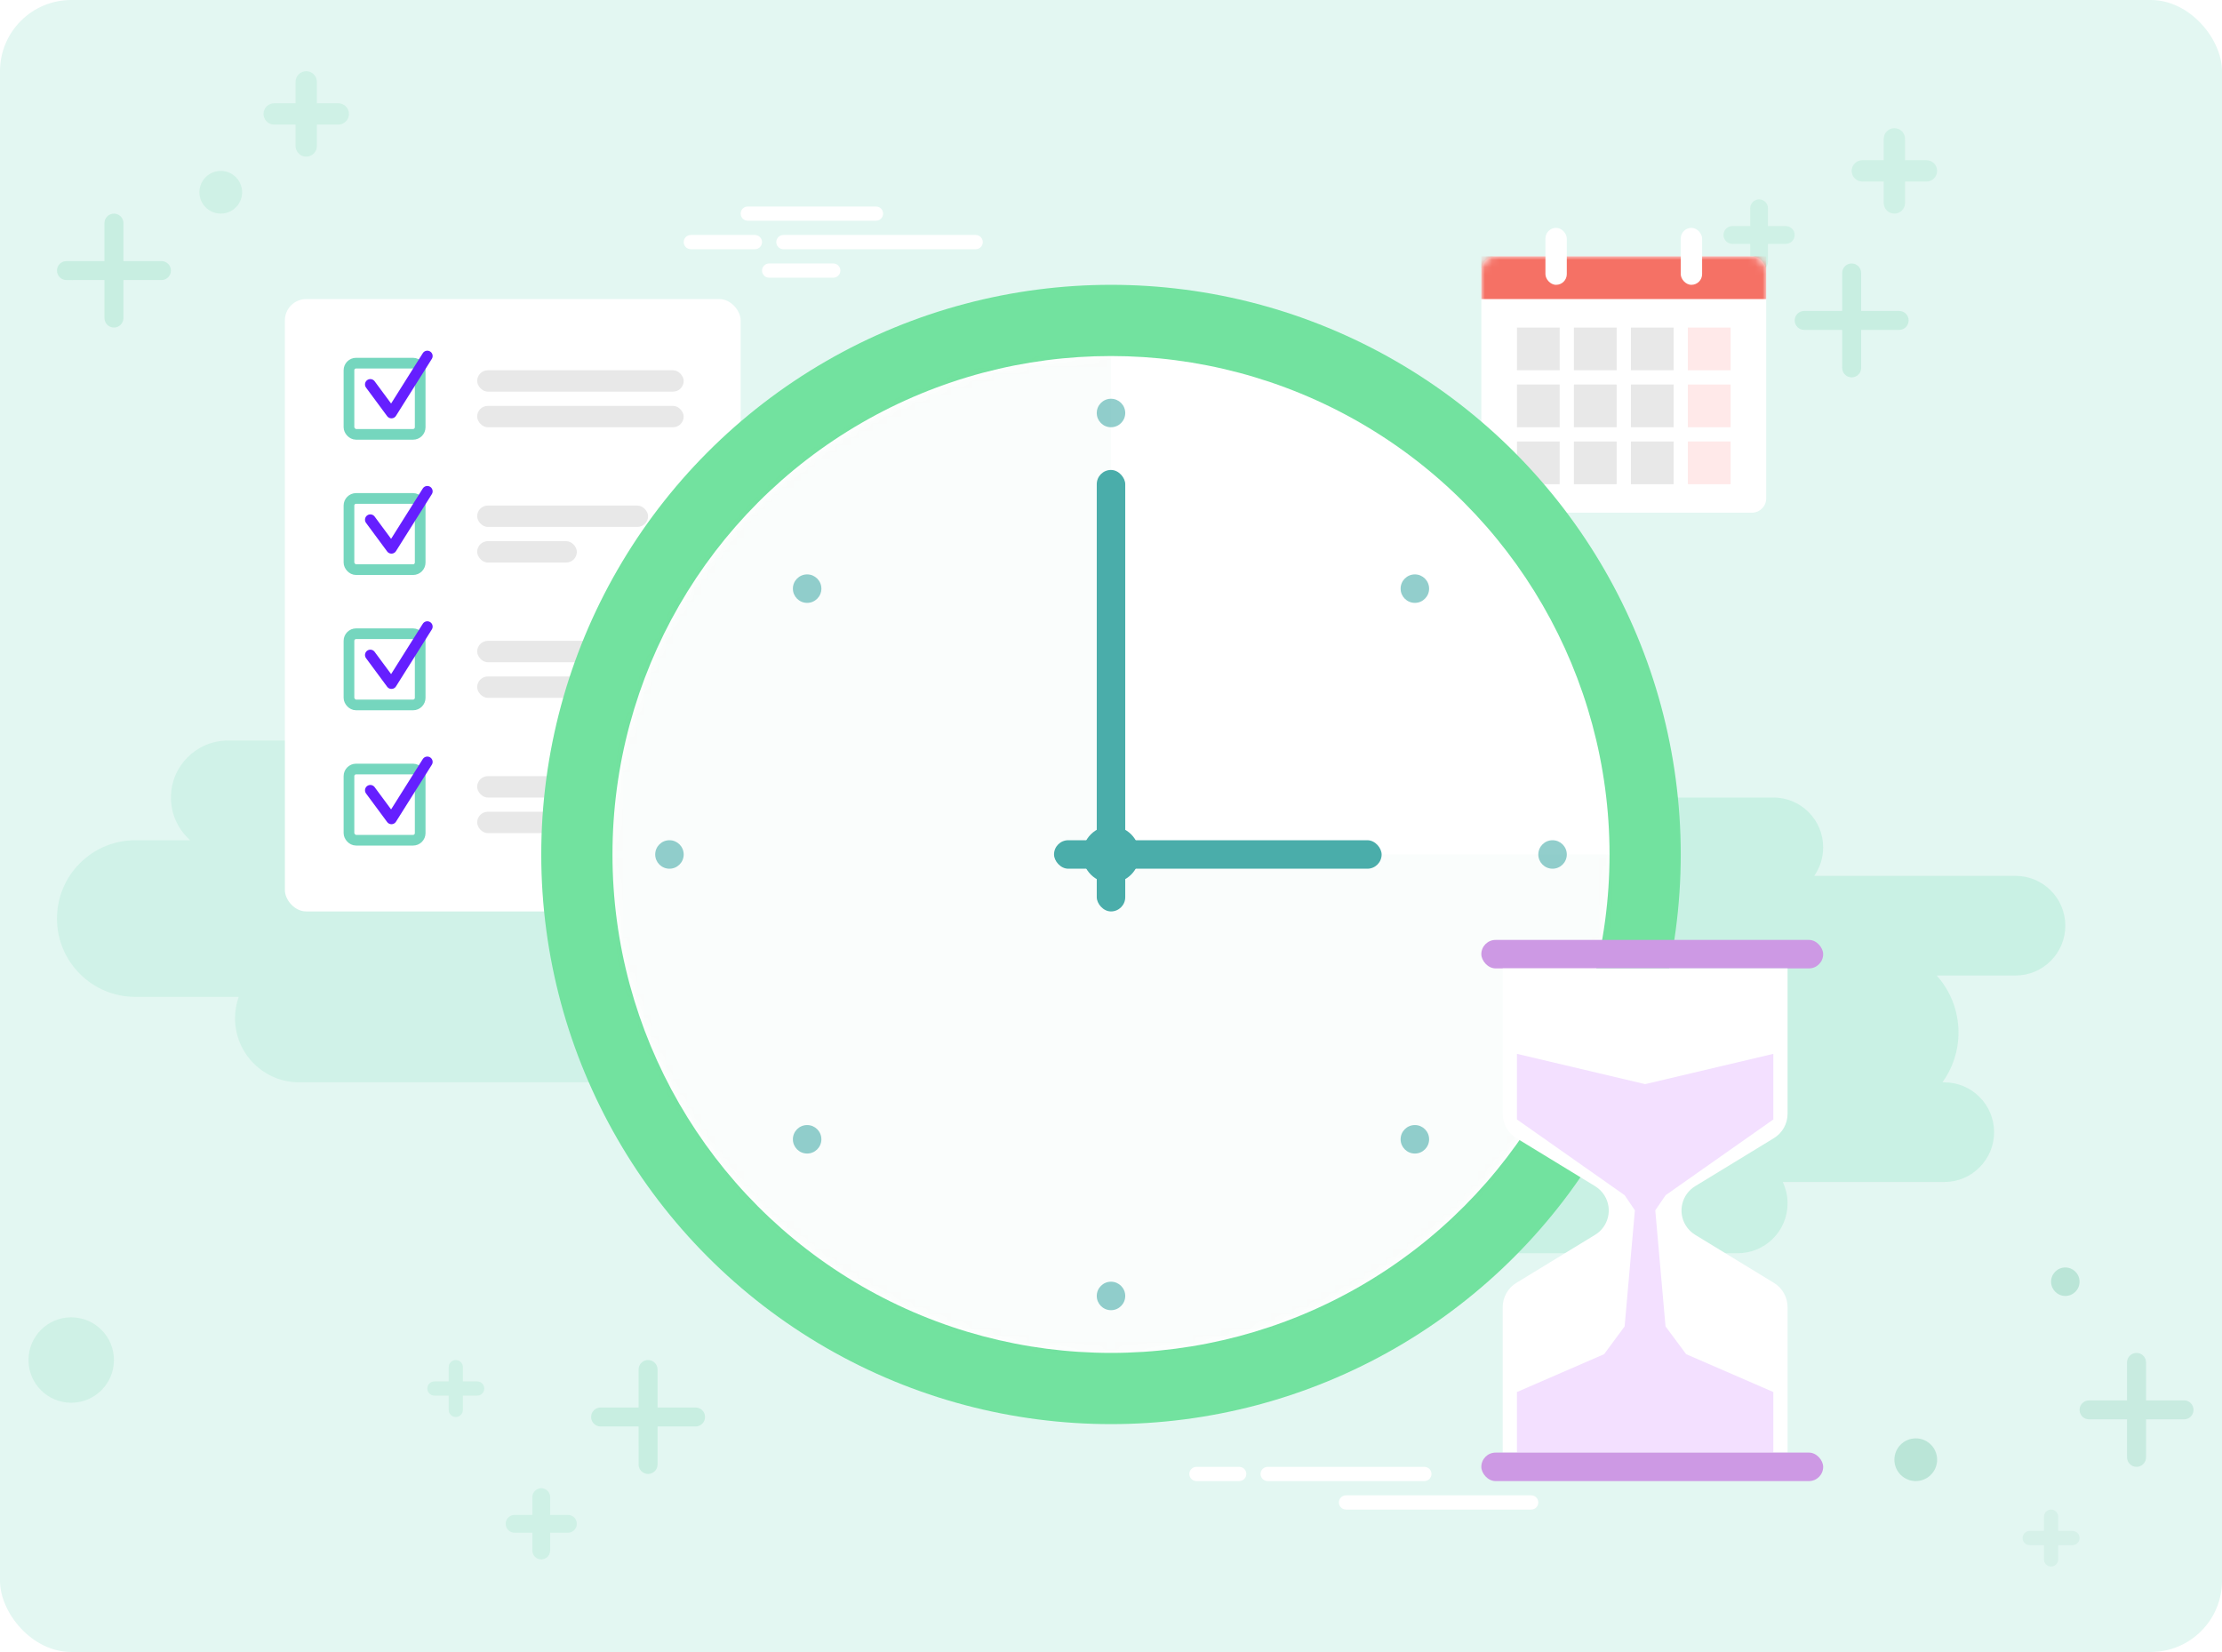 <svg xmlns="http://www.w3.org/2000/svg" xmlns:xlink="http://www.w3.org/1999/xlink" width="312" height="232" viewBox="0 0 312 232">
    <defs>
        <filter id="pfhbpgirnc" width="137.5%" height="127.9%" x="-18.8%" y="-14%" filterUnits="objectBoundingBox">
            <feOffset in="SourceAlpha" result="shadowOffsetOuter1"/>
            <feGaussianBlur in="shadowOffsetOuter1" result="shadowBlurOuter1" stdDeviation="3"/>
            <feColorMatrix in="shadowBlurOuter1" result="shadowMatrixOuter1" values="0 0 0 0 0 0 0 0 0 0.471 0 0 0 0 0.259 0 0 0 0.1 0"/>
            <feMerge>
                <feMergeNode in="shadowMatrixOuter1"/>
                <feMergeNode in="SourceGraphic"/>
            </feMerge>
        </filter>
        <filter id="7vh7b4s6pd" width="160%" height="160%" x="-30%" y="-30%" filterUnits="objectBoundingBox">
            <feOffset in="SourceAlpha" result="shadowOffsetOuter1"/>
            <feGaussianBlur in="shadowOffsetOuter1" result="shadowBlurOuter1" stdDeviation="3"/>
            <feColorMatrix in="shadowBlurOuter1" result="shadowMatrixOuter1" values="0 0 0 0 0 0 0 0 0 0.471 0 0 0 0 0.259 0 0 0 0.1 0"/>
            <feMerge>
                <feMergeNode in="shadowMatrixOuter1"/>
                <feMergeNode in="SourceGraphic"/>
            </feMerge>
        </filter>
        <filter id="he42ltufcg" width="115%" height="115%" x="-7.5%" y="-7.5%" filterUnits="objectBoundingBox">
            <feOffset in="SourceAlpha" result="shadowOffsetOuter1"/>
            <feGaussianBlur in="shadowOffsetOuter1" result="shadowBlurOuter1" stdDeviation="3"/>
            <feColorMatrix in="shadowBlurOuter1" result="shadowMatrixOuter1" values="0 0 0 0 0 0 0 0 0 0.471 0 0 0 0 0.259 0 0 0 0.1 0"/>
            <feMerge>
                <feMergeNode in="shadowMatrixOuter1"/>
                <feMergeNode in="SourceGraphic"/>
            </feMerge>
        </filter>
        <filter id="bymcdeyb3j" width="150%" height="131.6%" x="-25%" y="-15.8%" filterUnits="objectBoundingBox">
            <feOffset in="SourceAlpha" result="shadowOffsetOuter1"/>
            <feGaussianBlur in="shadowOffsetOuter1" result="shadowBlurOuter1" stdDeviation="3"/>
            <feColorMatrix in="shadowBlurOuter1" result="shadowMatrixOuter1" values="0 0 0 0 0 0 0 0 0 0.471 0 0 0 0 0.259 0 0 0 0.1 0"/>
            <feMerge>
                <feMergeNode in="shadowMatrixOuter1"/>
                <feMergeNode in="SourceGraphic"/>
            </feMerge>
        </filter>
        <rect id="4bssmvn82a" width="312" height="232" x="0" y="0" rx="10"/>
        <rect id="enjiwnx8ie" width="40" height="36" x="0" y="0" rx="2"/>
        <circle id="psdyh6354h" cx="70" cy="70" r="70"/>
    </defs>
    <g fill="none" fill-rule="evenodd">
        <g>
            <g>
                <g transform="translate(-24, -836) translate(0, 656) translate(24, 180)">
                    <mask id="7ngzlalk0b" fill="#fff">
                        <use xlink:href="#4bssmvn82a"/>
                    </mask>
                    <use fill="#E3F7F2" xlink:href="#4bssmvn82a"/>
                    <g mask="url(#7ngzlalk0b)">
                        <g transform="translate(4, 10)">
                            <path fill="#A4E8D0" d="M92 94c4.418 0 8 3.582 8 8s-3.582 8-8 8H79.326c2.827 1.99 4.674 5.28 4.674 9 0 1.8-.433 3.5-1.2 5H100c4.97 0 9 4.03 9 9s-4.03 9-9 9H38c-4.97 0-9-4.03-9-9 0-1.052.18-2.061.512-3H15c-6.075 0-11-4.925-11-11s4.925-11 11-11l7.71.001C21.048 106.535 20 104.391 20 102c0-4.418 3.582-8 8-8h64z" opacity=".3"/>
                            <path fill="#A4E8D0" d="M245 102c3.866 0 7 3.134 7 7 0 1.488-.464 2.867-1.256 4.001L279 113c3.866 0 7 3.134 7 7s-3.134 7-7 7h-11.055c1.9 2.123 3.055 4.927 3.055 8 0 2.613-.835 5.03-2.253 7H269c3.866 0 7 3.134 7 7s-3.134 7-7 7h-22.674c.432.91.674 1.927.674 3 0 3.866-3.134 7-7 7h-35c-3.866 0-7-3.134-7-7 0-1.073.242-2.09.674-3H198c-3.866 0-7-3.134-7-7 0-1.32.365-2.553 1-3.607-3.587-2.074-6-5.952-6-10.393 0-6.627 5.373-12 12-12h3.674c-.432-.909-.674-1.926-.674-3 0-2.735 1.568-5.103 3.855-6.255C203.703 112.499 203 110.83 203 109c0-3.866 3.134-7 7-7h35z" opacity=".4"/>
                            <path fill="#FFF" d="M113 27c.552 0 1 .448 1 1s-.448 1-1 1h-9c-.552 0-1-.448-1-1s.448-1 1-1h9zm20-4c.552 0 1 .448 1 1s-.448 1-1 1h-27c-.552 0-1-.448-1-1s.448-1 1-1h27zm-31 0c.552 0 1 .448 1 1s-.448 1-1 1h-9c-.552 0-1-.448-1-1s.448-1 1-1h9zm17-4c.552 0 1 .448 1 1s-.448 1-1 1h-18c-.552 0-1-.448-1-1s.448-1 1-1h18zM211 200c.552 0 1 .448 1 1s-.448 1-1 1h-26c-.552 0-1-.448-1-1s.448-1 1-1h26zm-15-4c.552 0 1 .448 1 1s-.448 1-1 1h-22c-.552 0-1-.448-1-1s.448-1 1-1h22zm-26 0c.552 0 1 .448 1 1s-.448 1-1 1h-6c-.552 0-1-.448-1-1s.448-1 1-1h6z"/>
                            <path fill="#5ABD98" d="M296 180c.736 0 1.333.597 1.333 1.333v5.333h5.334c.736 0 1.333.598 1.333 1.334 0 .736-.597 1.333-1.333 1.333h-5.334v5.334c0 .736-.597 1.333-1.333 1.333s-1.333-.597-1.333-1.333l-.001-5.334h-5.333c-.736 0-1.333-.597-1.333-1.333s.597-1.333 1.333-1.333l5.333-.001v-5.333c0-.736.598-1.333 1.334-1.333z" opacity=".2"/>
                            <path fill="#5ABD98" d="M284 202c.552 0 1 .448 1 1v2h2c.552 0 1 .448 1 1s-.448 1-1 1h-2v2c0 .552-.448 1-1 1s-1-.448-1-1v-2h-2c-.552 0-1-.448-1-1s.448-1 1-1h2v-2c0-.552.448-1 1-1z" opacity=".1"/>
                            <path fill="#A0E2C9" d="M39 0c.828 0 1.5.672 1.5 1.5v3h3c.828 0 1.5.672 1.5 1.5s-.672 1.5-1.5 1.5h-3v3c0 .828-.672 1.5-1.5 1.5s-1.5-.672-1.5-1.5v-3h-3c-.828 0-1.5-.672-1.5-1.5s.672-1.5 1.5-1.5h3v-3c0-.828.672-1.5 1.5-1.5z" opacity=".3"/>
                            <path fill="#A0E2C9" d="M256 27c.736 0 1.333.597 1.333 1.333v5.333h5.334c.736 0 1.333.598 1.333 1.334 0 .736-.597 1.333-1.333 1.333h-5.334v5.334c0 .736-.597 1.333-1.333 1.333s-1.333-.597-1.333-1.333l-.001-5.334h-5.333c-.736 0-1.333-.597-1.333-1.333s.597-1.333 1.333-1.333l5.333-.001v-5.333c0-.736.598-1.333 1.334-1.333z" opacity=".4"/>
                            <path fill="#A0E2C9" d="M243 18c.69 0 1.25.56 1.25 1.25v2.5h2.5c.69 0 1.25.56 1.25 1.25s-.56 1.25-1.25 1.25h-2.5v2.5c0 .69-.56 1.25-1.25 1.25s-1.25-.56-1.25-1.25v-2.5h-2.5c-.69 0-1.25-.56-1.25-1.25s.56-1.25 1.25-1.25h2.5v-2.5c0-.69.56-1.25 1.25-1.25zM262 8c.828 0 1.5.672 1.5 1.5v3h3c.828 0 1.5.672 1.5 1.5s-.672 1.5-1.5 1.5h-3v3c0 .828-.672 1.5-1.5 1.5s-1.5-.672-1.5-1.5v-3h-3c-.828 0-1.5-.672-1.5-1.5s.672-1.5 1.5-1.5h3v-3c0-.828.672-1.5 1.5-1.5z" opacity=".3"/>
                            <path fill="#A0E2C9" d="M87 181c.736 0 1.333.597 1.333 1.333v5.333h5.334c.736 0 1.333.598 1.333 1.334 0 .736-.597 1.333-1.333 1.333h-5.334v5.334c0 .736-.597 1.333-1.333 1.333s-1.333-.597-1.333-1.333l-.001-5.334h-5.333c-.736 0-1.333-.597-1.333-1.333s.597-1.333 1.333-1.333l5.333-.001v-5.333c0-.736.598-1.333 1.334-1.333z" opacity=".4"/>
                            <path fill="#A0E2C9" d="M72 199c.69 0 1.25.56 1.25 1.25v2.5h2.5c.69 0 1.25.56 1.25 1.25s-.56 1.25-1.25 1.25h-2.5v2.5c0 .69-.56 1.25-1.25 1.25s-1.25-.56-1.25-1.25v-2.5h-2.5c-.69 0-1.25-.56-1.25-1.25s.56-1.25 1.25-1.25h2.5v-2.5c0-.69.56-1.25 1.25-1.25zM60 181c.552 0 1 .448 1 1v2h2c.552 0 1 .448 1 1s-.448 1-1 1h-2v2c0 .552-.448 1-1 1s-1-.448-1-1v-2h-2c-.552 0-1-.448-1-1s.448-1 1-1h2v-2c0-.552.448-1 1-1z" opacity=".3"/>
                            <path fill="#A0E2C9" d="M12 20c.736 0 1.333.597 1.333 1.333v5.333h5.334c.736 0 1.333.598 1.333 1.334 0 .736-.597 1.333-1.333 1.333h-5.334v5.334c0 .736-.597 1.333-1.333 1.333s-1.333-.597-1.333-1.333l-.001-5.334H5.333C4.597 29.333 4 28.736 4 28s.597-1.333 1.333-1.333l5.333-.001v-5.333c0-.736.598-1.333 1.334-1.333z" opacity=".4"/>
                            <circle cx="27" cy="17" r="3" fill="#A0E2C9" opacity=".3"/>
                            <circle cx="6" cy="181" r="6" fill="#A0E2C9" opacity=".3"/>
                            <circle cx="265" cy="195" r="3" fill="#5ABD98" opacity=".3"/>
                            <circle cx="286" cy="170" r="2" fill="#5ABD98" opacity=".3"/>
                        </g>
                    </g>
                    <g filter="url(#pfhbpgirnc)" mask="url(#7ngzlalk0b)">
                        <g transform="translate(40, 42)">
                            <rect width="64" height="86" fill="#FFF" rx="3"/>
                            <rect width="10" height="10" x="9" y="9" stroke="#75D6BE" stroke-width="1.5" rx="1"/>
                            <rect width="10" height="10" x="9" y="28" stroke="#75D6BE" stroke-width="1.5" rx="1"/>
                            <rect width="10" height="10" x="9" y="47" stroke="#75D6BE" stroke-width="1.5" rx="1"/>
                            <rect width="10" height="10" x="9" y="66" stroke="#75D6BE" stroke-width="1.5" rx="1"/>
                            <path stroke="#651FFF" stroke-linecap="round" stroke-linejoin="round" stroke-width="1.5" d="M12 11.988L14.966 16 20 8M12 30.988L14.966 35 20 27M12 49.988L14.966 54 20 46M12 68.988L14.966 73 20 65"/>
                            <rect width="29" height="3" x="27" y="10" fill="#E8E8E8" rx="1.5"/>
                            <rect width="24" height="3" x="27" y="29" fill="#E8E8E8" rx="1.5"/>
                            <rect width="21" height="3" x="27" y="48" fill="#E8E8E8" rx="1.5"/>
                            <rect width="26" height="3" x="27" y="67" fill="#E8E8E8" rx="1.5"/>
                            <rect width="29" height="3" x="27" y="15" fill="#E8E8E8" rx="1.5"/>
                            <rect width="14" height="3" x="27" y="34" fill="#E8E8E8" rx="1.5"/>
                            <rect width="29" height="3" x="27" y="53" fill="#E8E8E8" rx="1.5"/>
                            <rect width="19" height="3" x="27" y="72" fill="#E8E8E8" rx="1.5"/>
                        </g>
                    </g>
                    <g filter="url(#7vh7b4s6pd)" mask="url(#7ngzlalk0b)">
                        <g transform="translate(208, 32)">
                            <g transform="translate(0, 4)">
                                <mask id="xdluynx8rf" fill="#fff">
                                    <use xlink:href="#enjiwnx8ie"/>
                                </mask>
                                <use fill="#FFF" xlink:href="#enjiwnx8ie"/>
                                <path fill="#F57165" d="M0 0H40V6H0z" mask="url(#xdluynx8rf)"/>
                            </g>
                            <rect width="3" height="8" x="9" fill="#FFF" rx="1.5"/>
                            <rect width="3" height="8" x="28" fill="#FFF" rx="1.5"/>
                            <path fill="#E8E8E8" d="M11 30v6H5v-6h6zm16 0v6h-6v-6h6zm-8 0v6h-6v-6h6zm-8-8v6H5v-6h6zm16 0v6h-6v-6h6zm-8 0v6h-6v-6h6zm-8-8v6H5v-6h6zm16 0v6h-6v-6h6zm-8 0v6h-6v-6h6z"/>
                            <path fill="#FFE9E9" d="M35 30v6h-6v-6h6zm0-8v6h-6v-6h6zm0-8v6h-6v-6h6z"/>
                        </g>
                    </g>
                    <g filter="url(#he42ltufcg)" mask="url(#7ngzlalk0b)">
                        <g transform="translate(76, 40)">
                            <circle cx="80" cy="80" r="80" fill="#72E29F"/>
                            <g transform="translate(10, 10)">
                                <mask id="hpw8yx9kli" fill="#fff">
                                    <use xlink:href="#psdyh6354h"/>
                                </mask>
                                <use fill="#FFF" xlink:href="#psdyh6354h"/>
                                <path fill="#34A572" d="M0 0L70 0 70 70 142.692 70 141.346 137.981 70 140 0 140z" mask="url(#hpw8yx9kli)" opacity=".15"/>
                            </g>
                            <path fill="#4AADAA" d="M80 140c1.105 0 2 .895 2 2s-.895 2-2 2-2-.895-2-2 .895-2 2-2zm42.667-22c1.104 0 2 .895 2 2s-.896 2-2 2c-1.105 0-2-.895-2-2s.895-2 2-2zm-85.334 0c1.105 0 2 .895 2 2s-.895 2-2 2c-1.104 0-2-.895-2-2s.896-2 2-2zM18 78c1.105 0 2 .895 2 2s-.895 2-2 2-2-.895-2-2 .895-2 2-2zm124 0c1.105 0 2 .895 2 2s-.895 2-2 2-2-.895-2-2 .895-2 2-2zM37.333 40.667c1.105 0 2 .895 2 2 0 1.104-.895 2-2 2-1.104 0-2-.896-2-2 0-1.105.896-2 2-2zm85.334 0c1.104 0 2 .895 2 2 0 1.104-.896 2-2 2-1.105 0-2-.896-2-2 0-1.105.895-2 2-2zM80 16c1.105 0 2 .895 2 2s-.895 2-2 2-2-.895-2-2 .895-2 2-2z" opacity=".6"/>
                            <circle cx="80" cy="80" r="4" fill="#4AADAA"/>
                            <rect width="4" height="62" x="78" y="26" fill="#4AADAA" rx="2"/>
                            <rect width="46" height="4" x="72" y="78" fill="#4AADAA" rx="2"/>
                        </g>
                    </g>
                    <g filter="url(#bymcdeyb3j)" mask="url(#7ngzlalk0b)">
                        <g transform="translate(208, 132)">
                            <rect width="48" height="4" fill="#CD99E4" rx="2"/>
                            <g>
                                <path fill="#FFF" d="M0 0h40v20.422c0 1.394-.726 2.688-1.916 3.414l-11.06 6.75c-1.886 1.15-2.482 3.612-1.331 5.498.331.543.788.999 1.33 1.33l11.06 6.75c1.19.726 1.917 2.02 1.917 3.414V68H0V47.578c0-1.394.726-2.688 1.916-3.414l11.06-6.75c1.886-1.15 2.482-3.612 1.331-5.498-.331-.543-.788-.999-1.33-1.33l-11.06-6.75C.726 23.11 0 21.816 0 20.422V0z" transform="translate(3, 4)"/>
                                <path fill="#F3E0FF" d="M17.12 31.848L2 21.215V12l18 4.253L38 12v9.215L22.88 31.848l-1.456 2.127 1.44 16.303 2.896 3.9L38 59.493V68H2v-8.506l12.24-5.317 2.88-3.899 1.44-16.303-1.44-2.127z" transform="translate(3, 4)"/>
                            </g>
                            <rect width="48" height="4" y="72" fill="#CD99E4" rx="2"/>
                        </g>
                    </g>
                </g>
            </g>
        </g>
    </g>
</svg>
